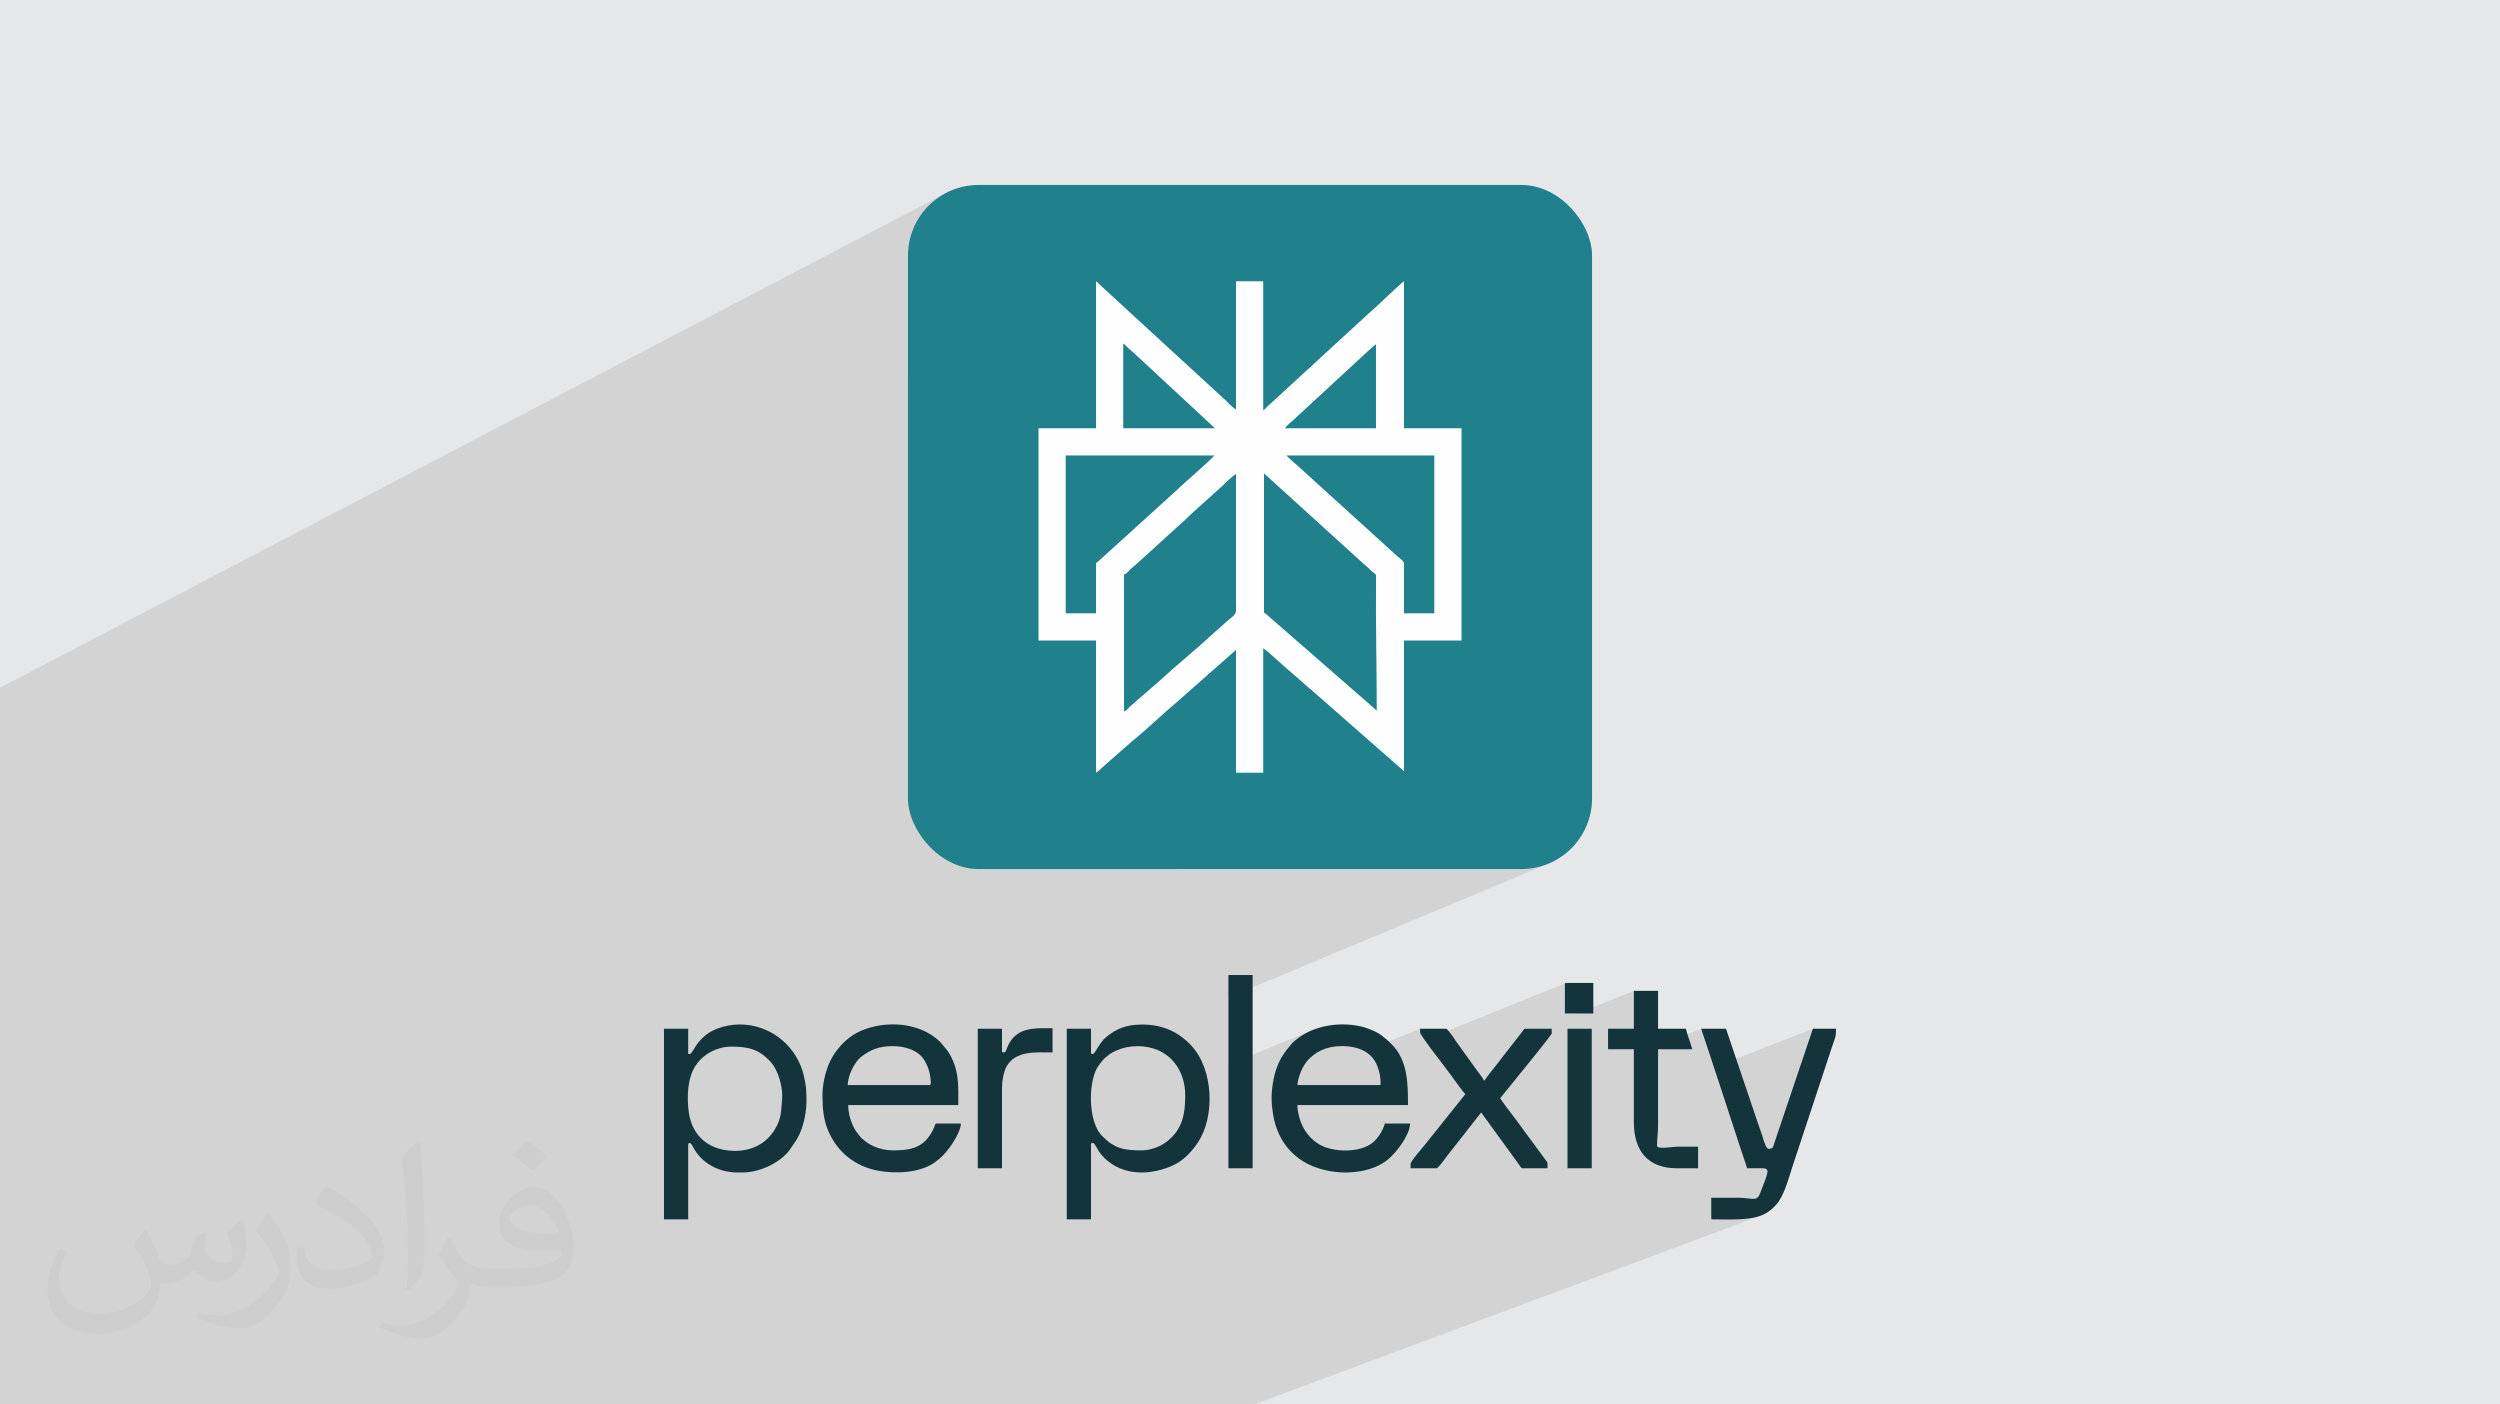 <?xml version="1.0" encoding="UTF-8"?>
<!DOCTYPE svg PUBLIC "-//W3C//DTD SVG 1.0//EN" "http://www.w3.org/TR/2001/REC-SVG-20010904/DTD/svg10.dtd">
<!-- Creator: CorelDRAW -->
<svg xmlns="http://www.w3.org/2000/svg" xml:space="preserve" width="94.192mm" height="52.917mm" version="1.0" style="shape-rendering:geometricPrecision; text-rendering:geometricPrecision; image-rendering:optimizeQuality; fill-rule:evenodd; clip-rule:evenodd"
viewBox="0 0 9404.92 5283.66"
 xmlns:xlink="http://www.w3.org/1999/xlink"
 xmlns:xodm="http://www.corel.com/coreldraw/odm/2003">
 <defs>
  <style type="text/css">
   <![CDATA[
    .fil5 {fill:#FEFEFE}
    .fil3 {fill:#13343B}
    .fil4 {fill:#20808C}
    .fil2 {fill:#373435;fill-opacity:0.031}
    .fil1 {fill:#2B2A29;fill-opacity:0.102}
    .fil0 {fill:#E6E7E8}
   ]]>
  </style>
 </defs>
 <g id="Layer_x0020_1">
  <polygon class="fil0" points="-0,0 9404.92,0 9404.92,5283.66 -0,5283.66 "/>
  <polygon class="fil1" points="-0,4862.91 -0,4780.92 -0,4760.93 -0,4749.06 -0,4737.65 -0,4712.38 -0,4694.02 -0,4645.61 -0,4601.26 -0,4600.49 -0,4600.13 -0,4566.05 -0,4535.1 -0,4516.59 -0,4501.94 -0,4486.44 -0,4234.45 -0,4189.22 -0,4187.48 -0,4149.92 -0,4149.52 -0,4140.76 -0,4137.12 -0,4103.06 -0,4079.4 -0,4067.79 -0,4067.7 -0,4062.41 -0,4060.75 -0,4056.94 -0,4035.17 -0,4013.16 -0,4011.91 -0,3994.54 -0,3921.48 -0,3904.05 -0,3887.57 -0,3829.76 -0,3812.46 -0,3799.05 -0,3791.77 -0,3784.66 -0,3725.69 -0,3666.95 -0,3664.36 -0,3633.77 -0,3623.2 -0,3529.87 -0,3411.23 -0,3387.85 -0,3367.4 -0,3158.75 -0,3137.81 -0,2587.16 3555.05,728.01 3533.13,741.36 3512.66,756.69 3493.77,773.88 3476.59,792.77 3461.25,813.24 3447.9,835.16 3436.68,858.37 3427.71,882.75 3421.13,908.18 3417.09,934.49 3415.71,961.55 3415.71,1414.98 4123.22,1058.12 4125.8,1059.95 4128.03,1061.71 4130.03,1063.47 4131.88,1065.25 4133.7,1067.1 4135.59,1069.07 4137.66,1071.2 4139.99,1073.52 4308.03,1227.86 4649.81,1058.12 4752.21,1058.12 4752.21,1316.34 5281.71,1058.12 5281.71,1611.04 5498.21,1611.04 5498.21,2409.69 5281.71,2506.29 5281.71,2901.18 4435.15,3269.33 5723.49,3269.33 5750.55,3267.95 5776.86,3263.91 5802.29,3257.33 5826.67,3248.36 4621.25,3752.72 4621.25,4005.17 4930.96,3877.86 4915.71,3885.13 4901.04,3893.38 4887.05,3902.6 4873.81,3912.82 4861.4,3924.03 4860.78,3924.65 4860.29,3925.16 4859.87,3925.61 4859.5,3926.04 4859.13,3926.48 4858.73,3926.96 4858.25,3927.53 4857.68,3928.23 4857.51,3928.43 4857.29,3928.69 4857.05,3928.99 4856.78,3929.31 4856.51,3929.63 4856.27,3929.93 4856.05,3930.19 4855.88,3930.39 4855.78,3930.52 4855.67,3930.65 4855.55,3930.79 4855.44,3930.94 4855.32,3931.09 4855.2,3931.23 4855.09,3931.36 4854.99,3931.49 4846.61,3941.66 4838.93,3951.38 4831.87,3960.92 4825.35,3970.59 4819.3,3980.67 4813.65,3991.48 4808.32,4003.29 4803.24,4016.41 4801.99,4020.02 4977.65,3948.27 4986.67,3944.95 4996.02,3942.1 5005.67,3939.74 5015.62,3937.88 5025.85,3936.53 5036.37,3935.72 5047.13,3935.44 5058.92,3935.71 5070.41,3936.52 5081.56,3937.88 5092.34,3939.82 5102.71,3942.33 5112.67,3945.44 5122.17,3949.16 5131.17,3953.51 5133.55,3954.91 5342.27,3870.08 5342.27,3883.95 5343.13,3886.84 5345.56,3891.51 5349.34,3897.71 5354.27,3905.18 5359.6,3912.87 5889.06,3698.43 5888.27,3699.01 5887.68,3699.81 5887.29,3700.84 5887.07,3702.13 5887,3703.69 5887,3812.64 5934.23,3812.64 6146.49,3727.46 6146.49,3870.08 6049.43,3908.64 6049.43,3947.33 6146.49,3947.33 6146.49,3970.1 6400.03,3870.08 6401.06,3874.14 6402.24,3878.22 6403.53,3882.3 6404.91,3886.41 6406.34,3890.53 6407.81,3894.66 6409.26,3898.82 6410.68,3903 6447.77,4015.22 6819.97,3870.08 6684.53,4271.44 6683.27,4275.2 6682.07,4278.79 6680.91,4282.28 6679.77,4285.69 6678.63,4289.1 6677.49,4292.52 6676.32,4296.04 6675.12,4299.67 6673.48,4305.02 6672.12,4309.59 6670.75,4313.38 6669.1,4316.45 6666.85,4318.78 6663.71,4320.42 6560.84,4359.43 6561.72,4362.08 6563.14,4366.26 6564.6,4370.41 6566.06,4374.55 6567.5,4378.67 6568.88,4382.77 6570.16,4386.86 6571.34,4390.93 6572.37,4395 6577.82,4395 6583.26,4395 6588.72,4395.01 6594.16,4395.01 6599.6,4395.01 6605.05,4395.01 6610.49,4395.01 6615.94,4395 6630.39,4395.08 6640.7,4396.17 6646.92,4399.51 6649.15,4406.28 6647.49,4417.71 6642.01,4435.03 6632.82,4459.43 6619.98,4492.13 6615.13,4501.31 6609.25,4506.9 6602.18,4509.63 6437.67,4571.27 6437.67,4587.14 6450.29,4587.21 6463.38,4587.38 6476.86,4587.58 6490.62,4587.76 6504.57,4587.84 6518.63,4587.75 6532.69,4587.45 6546.66,4586.86 6560.46,4585.9 6573.97,4584.53 6587.12,4582.66 6599.81,4580.25 6611.94,4577.22 6623.43,4573.51 4717.87,5283.66 4576.37,5283.66 4536.21,5283.66 4508.96,5283.66 4371.79,5283.66 4262.96,5283.66 4222.21,5283.66 4131.05,5283.66 4123.73,5283.66 4083.52,5283.66 4049.94,5283.66 4040.65,5283.66 4023.34,5283.66 3975.85,5283.66 3682.72,5283.66 3675.79,5283.66 3590.57,5283.66 3520.19,5283.66 3505.94,5283.66 3433.13,5283.66 3403.34,5283.66 3393.97,5283.66 3195,5283.66 3129.36,5283.66 3038.6,5283.66 3000.82,5283.66 2963.65,5283.66 2902.77,5283.66 2901.77,5283.66 2885.44,5283.66 2847.07,5283.66 2816.82,5283.66 2789.55,5283.66 2770.56,5283.66 2764.56,5283.66 2689.71,5283.66 2677.2,5283.66 2676.68,5283.66 2599,5283.66 2588.49,5283.66 2574.15,5283.66 2552.02,5283.66 2522.76,5283.66 2501.07,5283.66 2482.92,5283.66 2476.68,5283.66 2471.89,5283.66 2442.39,5283.66 2403.01,5283.66 2397.71,5283.66 2363.71,5283.66 2363.33,5283.66 2321.99,5283.66 2315.7,5283.66 2276.91,5283.66 2268.41,5283.66 2232.42,5283.66 2232.22,5283.66 2226.05,5283.66 2219.66,5283.66 2205.16,5283.66 2178.34,5283.66 2091.57,5283.66 2089.55,5283.66 2037.13,5283.66 1984.7,5283.66 1974.96,5283.66 1963.04,5283.66 1947.27,5283.66 1941.96,5283.66 1894.98,5283.66 1864.23,5283.66 1830.35,5283.66 1742.69,5283.66 1708.26,5283.66 1704.04,5283.66 1701.34,5283.66 1700.1,5283.66 1621.73,5283.66 1601.23,5283.66 1560.14,5283.66 1558.52,5283.66 1555.4,5283.66 1549.51,5283.66 1516.03,5283.66 1510.84,5283.66 1324.48,5283.66 1187.57,5283.66 1148.46,5283.66 1119.11,5283.66 1058.53,5283.66 1025.14,5283.66 1011.81,5283.66 1003.68,5283.66 992.87,5283.66 962.27,5283.66 959.27,5283.66 926.18,5283.66 917.04,5283.66 869.04,5283.66 845.23,5283.66 839.77,5283.66 809.97,5283.66 782.57,5283.66 763.43,5283.66 721.35,5283.66 721,5283.66 706.51,5283.66 674.99,5283.66 667.23,5283.66 654.43,5283.66 645.98,5283.66 619.02,5283.66 593.04,5283.66 586.67,5283.66 555.36,5283.66 537.72,5283.66 536.52,5283.66 479.35,5283.66 396.09,5283.66 374.76,5283.66 365.76,5283.66 336.12,5283.66 292.97,5283.66 266.17,5283.66 214.01,5283.66 176.12,5283.66 157.09,5283.66 -0,5283.66 -0,5277.75 -0,5252.38 -0,5198.08 -0,5139.38 -0,5125.93 -0,5102.16 -0,5075.35 -0,5055.73 -0,5004.66 -0,4975.11 -0,4965.93 "/>
  <path class="fil2" d="M548.54 4627.69c17.95,27.21 29.6,53.36 40.96,82.43 8.45,16.91 12.93,48.09 52.57,48.09 11.61,0 28.28,-3.42 43.06,-11.61 16.63,-8.73 29.32,-21.94 35.94,-42l15.85 -53.36 38.57 -19.02 2.64 2.64c-5.27,20.09 -6.59,39.36 -6.59,54.43 0,44.63 38.57,61.56 69.22,61.56 17.95,0 34.09,-8.73 34.09,-25.11 0,-21.13 -8.98,-57.06 -20.62,-89.29 17.95,-17.95 35.94,-35.94 56.53,-50.47l3.17 1.6c8.98,38.04 14,75.56 14,100.66 0,24.57 -10.83,51.79 -19.81,69.49 -18.49,34.87 -51.25,62.62 -90.87,62.62 -30.1,0 -63.65,-15.07 -86.66,-43.06l-1.32 0c-21.66,26.96 -55.22,51.25 -108.86,51.25l-16.63 0c-2.64,35.41 -10.29,60.49 -21.94,82.95 -31.95,62.34 -126.81,106.47 -216.1,106.47 -124.17,0 -186.51,-71.59 -186.51,-166.96 0,-58.91 19.27,-113.6 48.88,-152.42l24.29 10.04c-18.49,35.41 -30.91,68.68 -30.91,101.45 0,89.29 72.66,131.83 156.4,131.83 77.68,0 173.83,-49.41 191.28,-106.72 -6.59,-62.62 -30.1,-91.93 -66.04,-148.99 10.83,-19.02 24.83,-38.04 42.28,-58.38l3.17 0 0 0 0 0 -0.02 -0.09zm1432.13 -336.04c26.15,16.39 51.79,35.66 76.87,57.85 -14,19.81 -31.45,37.79 -53.11,53.64 -25.11,-20.34 -50.19,-37.79 -75.84,-56.27 17.42,-19.55 34.62,-38.29 52.04,-55.22l0 0 0 0 0 0 0 0 0 0 0.03 0zm13.47 244.11c-42.28,0 -76.87,27.75 -76.87,48.34 0,44.13 84.53,57.85 185.72,57.31 -12.68,-51.79 -57.06,-105.68 -108.86,-105.68l0.01 0.03zm-94.86 236.19c54.96,0 103.04,-1.6 139.74,-10.83 40.96,-10.29 75.56,-30.91 75.56,-45.17 0,-3.7 0,-8.19 -1.32,-11.89 -22.98,2.11 -49.41,2.11 -72.38,2.11 -74.49,0 -131.55,-16.91 -154.02,-58.66 -5.55,-11.61 -9.51,-24.57 -9.51,-39.36 0,-40.43 17.42,-79.79 48.09,-107 25.61,-22.45 53.89,-36.44 82.67,-36.44 52.04,0 93.51,41.75 122.57,107.54 15.85,35.94 26.68,77.4 26.68,129.72 0,34.87 -9.51,64.19 -31.17,85.85 -40.43,39.11 -114.92,53.89 -229.04,53.89l-51.79 0 0 0 -13.47 0c-28.28,0 -48.62,-5.02 -64.72,-17.42l-2.64 0c0.79,6.59 1.32,12.93 1.32,19.02 0,25.61 -8.45,58.38 -25.61,84.53 -50.72,75.3 -105.68,108.04 -153.24,108.04 -48.09,0 -107,-18.49 -160.11,-42.54l9.51 -18.49c17.17,7.13 40.96,11.89 73.7,11.89 85.85,0 198.66,-82.43 212.66,-163 -3.17,-6.59 -8.98,-15.32 -17.17,-24.57 -25.11,-29.85 -40.96,-54.68 -55.75,-80.83 12.68,-25.11 24.29,-45.17 35.13,-63.4l4.49 -0.53c36.72,74.77 69.99,117.55 144.23,117.55l11.61 0 0 0 53.89 0 0 0 0 0 0 0 0 0 0 0 0.09 0.01zm-371.98 79c6.34,-34.34 6.87,-72.91 6.87,-108.86l0 -53.36c0,-99.6 -12.68,-244.36 -22.98,-338.68 17.95,-19.27 43.06,-42 62.87,-57.31l5.81 1.6c13.47,118.62 16.63,256 16.63,383.06 0,33.3 -1.32,65.79 -4.49,89.55 -1.85,30.1 -19.27,52.83 -56.53,87.7l-8.19 -3.7zm-382.8 -157.19c1.85,46.77 24.83,83.49 105.15,83.49 49.93,0 92.19,-12.93 138.96,-35.13 8.45,-3.7 12.93,-8.73 12.93,-12.93 0,-29.32 -22.45,-68.15 -60.23,-103.55 -36.72,-33.3 -85.34,-62.62 -130.76,-82.18 -15.6,-6.59 -20.62,-13.47 -20.62,-20.09 0,-13.47 17.95,-41.75 32.77,-62.09l5.02 -0.53c52.04,27.21 110.17,67.64 153.24,112.53 39.11,41.47 63.4,83.49 63.4,129.19 0,33.81 -10.29,65.51 -26.96,95.11 -57.06,28.79 -117.83,50.72 -178.06,50.72 -73.17,0 -123.1,-34.34 -123.1,-114.92 0,-8.73 0,-22.19 3.17,-39.64l25.11 0 0 0 0 0 0 0 0 0 0 0 -0.02 0zm-132.37 -132.9l45.45 73.45c16.63,27.21 32.23,56.81 32.23,103.55l0 59.7c0,48.34 -30.91,100.13 -80.83,151.38 -39.11,34.62 -73.7,49.41 -105.68,49.41 -47.55,0 -101.98,-14.79 -164.85,-41.75l7.13 -18.49c19.81,5.27 42.79,9.77 71.06,9.77 90.36,-0.53 182.8,-66.57 225.08,-147.15 5.02,-9.26 6.87,-17.95 6.87,-24.04 0,-9.26 -5.02,-19.55 -8.98,-28.79 -22.98,-43.31 -48.62,-82.95 -76.87,-119.68 14.79,-23.25 29.6,-45.7 45.7,-67.9l3.7 0.53 0 0 0 0 0 0 0 0 0 0 -0.02 0.01z"/>
  <g id="_1415384627040">
   <g>
    <path class="fil3" d="M4294.42 4327.65c-65.46,0 -101.89,-6.33 -149.1,-54.92 -46.77,-48.15 -49.43,-164.42 -29.91,-227.11 8.12,-26.09 17.78,-38.79 33.56,-57.55 6.14,-7.32 16.67,-15.6 24.31,-21.25 8.56,-6.34 18.9,-11.55 29.45,-16.11 47,-20.32 106.87,-19.59 152.29,-0.59 64.88,27.16 103.82,92.48 103.82,171.51 0,76.61 -13.94,128.07 -66.73,170.98 -24.81,20.18 -62.4,35.03 -97.68,35.03zm-184.22 -362.49c-4.56,0 -5.94,-1.38 -5.94,-5.94l0 -89.14 -91.12 0 0 717.05 91.12 0 0 -281.27c0,-6.1 2.75,-5.94 7.93,-5.94 6.7,0 17.24,27.58 30.26,43.02 65.34,77.51 169.64,83.01 261.77,44.98 44.83,-18.51 76.5,-51.53 102.17,-89.96 65.01,-97.36 58.99,-274.16 -24.26,-364.03 -48.47,-52.31 -108.78,-79.7 -185.73,-79.7 -60.48,0 -98.05,16.38 -136.09,48.13 -27.12,22.64 -39.62,62.79 -50.1,62.79z"/>
    <path class="fil3" d="M2763.24 4329.64c-28,0 -55.97,-6.13 -76.42,-14.69 -56.75,-23.74 -87.46,-71.61 -95.81,-131.98 -3.79,-27.39 -4.85,-57.68 -1.8,-86.8 3.99,-38 13.51,-71.34 36.73,-99.94 24.89,-30.67 70.8,-58.8 125.42,-58.8 64.46,0 105.33,9.83 149.04,58.94 28.73,32.27 46.34,98.56 41.72,141.6 -4.27,39.78 -1.27,68.14 -26.71,110.09 -30.62,50.5 -80.89,81.58 -152.17,81.58zm-168.37 -364.48l-5.95 0 0 -95.08 -91.11 0 0 717.05 91.11 0 0 -281.27c0,-6.3 7.76,-12.32 17.85,7.9 30.12,60.3 95.07,97.08 168.35,97.08l15.85 0c74.16,0 146.58,-41.18 178.32,-83.15l26.58 -38.79c8.61,-14.19 15.33,-28.63 20.69,-44.67 5.83,-17.44 9.74,-31.51 13.01,-52.36 5.9,-37.65 4.86,-55.08 3.08,-92.01 -0.42,-8.56 -2.55,-21.46 -3.94,-29.73 -6.16,-36.51 -16.05,-65.38 -34.52,-96.22 -55.9,-93.38 -168.86,-141.15 -275.68,-110.91 -40.31,11.4 -65.97,27.91 -91.48,59.05 -15.1,18.43 -24.92,43.12 -32.14,43.12z"/>
    <path class="fil3" d="M5047.13 3935.44c63.68,0 115.44,22.53 134.98,76.98 9.25,25.78 11.6,38.8 11.6,69.6l-312.97 0c2.36,-28.26 15.87,-62.7 32.23,-84.64 28.54,-38.27 76.05,-61.95 134.16,-61.95zm-263.45 196.1c0,19.22 3.04,46.28 5.92,63.41 8.79,52.12 31.74,102.25 68.85,139.14 38.78,38.55 83.39,59.32 137.67,70.32 74.4,15.08 169.4,4.81 226.74,-43.67 34.24,-28.96 81.79,-94.36 81.79,-134.12l-95.08 0c-6.12,26.25 -27.09,56.88 -45.25,71.62 -45.82,37.2 -132.77,36.81 -185.69,14.71 -37.58,-15.7 -66.89,-48.57 -82.63,-85.73 -7.27,-17.13 -15.25,-46.6 -15.25,-69.93l415.97 0c0,-80.79 -0.5,-168.61 -61.88,-229.29 -21.85,-21.6 -42.49,-39.99 -72.53,-52.27 -15.47,-6.31 -28.15,-11.19 -46.32,-15.09 -88.21,-18.87 -190.75,0.94 -254.58,63.38 -1.84,1.81 -1.99,2.15 -3.72,4.2 -0.37,0.44 -1.43,1.72 -1.8,2.16 -0.26,0.32 -0.63,0.78 -0.89,1.1 -23.31,28.03 -38.47,47.94 -51.75,84.92 -12.07,33.6 -19.56,77.01 -19.56,115.14z"/>
    <path class="fil3" d="M3496.15 4082.03l-307.04 0c0,-33.89 25.09,-86.58 50.34,-106.15 35.15,-27.22 68.49,-40.44 118.03,-40.44 46,0 87.63,14.46 109.43,39.14 17.33,19.61 30.28,51.4 32.93,77.99 1.77,17.73 4.47,29.46 -3.7,29.46zm-402.11 41.6c0,47.77 4.94,90.99 21.21,129.33 34.75,81.9 101.85,135.17 189.28,151.42 66,12.27 158.03,7.7 212.59,-31.99 6.07,-4.41 9.72,-7.65 15.55,-12.18 32.45,-25.2 81.52,-97.2 82.34,-133.58l-91.12 0c-5.77,0 -4.92,2.4 -6.97,6.9 -2.01,4.42 -2.51,7.22 -4.33,11.5 -3.23,7.56 -6.7,13.3 -10.34,19.37 -34.6,57.52 -84.53,63.24 -144.74,63.24 -23.38,0 -51.22,-6.64 -67.35,-13.87 -15.47,-6.92 -25.48,-12.75 -38.26,-23.13 -14.97,-12.14 -8.82,-6.37 -20.71,-20.89 -11.97,-14.62 -16.11,-21.16 -24.2,-39.19 -9.46,-21.07 -15.87,-45.38 -15.87,-73.27l413.99 0c0,-77.22 4.35,-135.78 -39.98,-203.66l-26.86 -32.56c-75.71,-75.72 -204.33,-83.71 -298.21,-43.64 -57.13,24.38 -104.3,77.31 -125.92,135.55 -11.38,30.67 -20.09,69.13 -20.09,110.64z"/>
    <path class="fil3" d="M6572.37 4395c14.53,0 29.05,0.02 43.57,0 44.16,-0.06 43.04,-2.23 4.03,97.13 -11.73,29.89 -32.47,13.8 -77.32,13.8l-104.98 0 0 81.21c65.88,0 155.95,7.04 206.41,-23.36 16,-9.64 24.39,-17.35 36.77,-30.57 31.03,-33.14 47,-98.86 61.12,-140.93l150.05 -454.09c11.81,-35.42 15.1,-35.44 15.1,-68.1l-87.16 0 -135.43 401.36c-3.42,10.26 -6.14,18.32 -9.41,28.23 -5.06,15.34 -3.82,22.04 -21.55,22.04 -11.23,0 -19.52,-35.66 -24.51,-50.75 -6.58,-19.92 -13.02,-37.1 -19.81,-57.44l-116.12 -343.43 -93.1 0c2.53,10.81 6.93,21.75 10.65,32.92l75.77 229.29c7.7,22.92 13.74,43.18 21.3,65.85l43.08 131.23c3.53,10.62 7.01,21.08 10.88,32.7 3.72,11.17 8.13,22.11 10.65,32.92z"/>
    <path class="fil3" d="M5342.27 3883.95c0,10.18 76.13,107.44 83.19,116.86 7.14,9.53 13.76,18.35 21.23,28.3 7.69,10.24 14.85,19.09 21.96,29.54 5.76,8.46 38.61,53.47 43.97,57.05 -3.59,5.37 -8,10.39 -12.14,15.59l-143.48 179.4c-7.38,9.39 -50.38,57.17 -50.38,68.47l0 15.85 97.06 0c7.34,0 36.1,-40.77 43.01,-50.08l125.36 -159.88 144.19 198.49c2.85,4.31 6.25,11.47 12.29,11.47l93.1 0c0,-26.71 2.3,-18.4 -10.21,-35.35l-78.13 -106.09c-25.62,-37.23 -64.33,-83.78 -89.93,-122.02 1.78,-2.04 3.46,-3.99 5.5,-6.38l43.4 -53.66c9.25,-11.42 145.22,-177.92 145.22,-183.6l0 -17.82 -99.04 0c-5.69,0 -7.46,5.03 -10.5,9.31l-104.84 134.84c-6.14,7.42 -35.53,43.78 -37.18,49.97l-3.96 0c-1.78,-6.65 -29.34,-42.19 -34.06,-49.13l-70.53 -97.84c-4.17,-6.13 -30.2,-47.15 -38.02,-47.15l-97.06 0 0 13.87z"/>
    <path class="fil3" d="M6146.49 3870.08l-97.06 0 0 77.25 97.06 0 0 273.36c0,112.59 55.69,174.31 162.42,174.31l79.23 0 0 -81.21 -77.25 0c-21.86,0 -77.25,11.64 -77.25,-3.96 0,-27.79 3.96,-47.49 3.96,-75.28l0 -287.22 128.76 0c-3.3,-14.16 -22.83,-65.96 -23.77,-77.25l-104.98 0 0 -142.62 -91.11 0 0 142.62z"/>
    <polygon class="fil3" points="4621.25,4395 4712.38,4395 4712.38,3668.04 4621.25,3668.04 "/>
    <path class="fil3" d="M3777.42 3959.22c-5.18,0 -7.93,0.16 -7.93,-5.94l0 -83.19 -91.11 0 0 524.92 91.11 0 0 -303.06c0,-25.11 5.82,-59.54 17.16,-79.9 34.09,-61.21 111.98,-52.82 173,-52.82l0 -91.11c-59.62,0 -126.7,-6.35 -162.36,55.52 -3.59,6.22 -5.86,11.21 -8.85,18.89 -2.57,6.6 -4.13,16.7 -11.02,16.7z"/>
    <polygon class="fil3" points="5896.9,4395 5988.02,4395 5988.02,3870.08 5896.9,3870.08 "/>
    <path class="fil3" d="M5887 3703.69l0 108.95 106.97 0 0 -114.89 -101.02 0c-4.56,0 -5.95,1.38 -5.95,5.94z"/>
   </g>
   <g>
    <rect class="fil4" x="3415.71" y="695.82" width="2573.52" height="2573.52" rx="265.74" ry="265.74"/>
    <path class="fil5" d="M4228.54 2675.92l0 -514.89c12.58,-3.36 18.09,-14.45 27.02,-22.72 5.96,-5.51 7.19,-5.4 13.07,-10.32l196.17 -178.29c4.64,-4.29 6.99,-7.34 11.61,-11.79l118.58 -106.69c9.96,-10.04 46.97,-45.48 54.82,-47.58l0.01 491.49c0.16,29.98 4.69,31.88 -26.34,55.58 -14.58,11.13 -28.89,26.81 -43.45,38.47 -9.86,7.89 -12.59,10.96 -21.61,19.35 -56.93,52.97 -134.73,115.58 -196,172.6l-109.61 95.18c-8.81,7.38 -12.42,16.46 -24.26,19.62zm526.58 -895.2l366.41 332.8c8.61,8.76 13.62,11.2 22,18.96 8.54,7.91 11.95,12.93 21.27,19.69 13.03,9.46 11.97,7.78 11.75,29.2 -1.61,162.56 2.78,326.38 2.78,491.64l-397 -346.08c-11.64,-9.8 -13.78,-13.56 -27.2,-22.55l0 -523.66zm84.84 -67.29l555.85 0 0 593.88 -114.1 0 0 -187.24c0,-9.35 -18,-22.09 -25.09,-27.57l-360.3 -327.18c-11.6,-11.71 -49.41,-41.52 -56.35,-51.89zm-716.74 409.57l0 184.31 -114.09 0 0 -593.88 558.76 0c-11.32,16.91 -113.27,102.64 -138.2,128.02l-300.68 272.72c-4.07,4.01 -5.79,-0.13 -5.79,8.84zm1053.18 -827.92l0 315.96 -342.28 0c10.25,-15.32 26.22,-24.61 41.7,-40.23 14.67,-14.81 27.61,-24.53 42.4,-39.51l234.36 -216.18c8.54,-6.81 16.23,-14.94 23.83,-20.04zm-950.78 -2.93c8.74,5.85 13.2,12.4 21.18,19.79 8.35,7.73 13.39,10.24 22,18.95l302.03 280.15 -345.21 0 0 -318.89zm-102.39 318.89l-216.48 0 0 798.65 216.48 0 0 497.34c14.4,-9.65 20.42,-17.81 33.05,-28.4l98.16 -86.13c48.85,-39.1 126.39,-112.72 180.96,-158.41l214.43 -189.29 0 462.23 102.39 0 0 -468.08c14.19,7.51 80.22,70.22 99.03,85.28 12.67,10.14 20.37,18.23 33.05,28.38l32.46 28.98c6.99,6.95 8.9,7.34 15.97,13.28l349 306.32 0 -491.49 216.49 0 0 -798.65 -216.49 0 0 -552.92c-15.61,10.45 -115.13,107.34 -131.65,119.95l-381.09 350.27c-6.7,6.5 -9.33,10.42 -16.76,15.42l0 -485.63 -102.39 0 0 482.71c-22.86,-15.31 -34.61,-32.6 -49.31,-44.32l-460.51 -422.98c-6.7,-6.5 -9.34,-10.42 -16.77,-15.41l0 552.92z"/>
   </g>
  </g>
 </g>
</svg>
